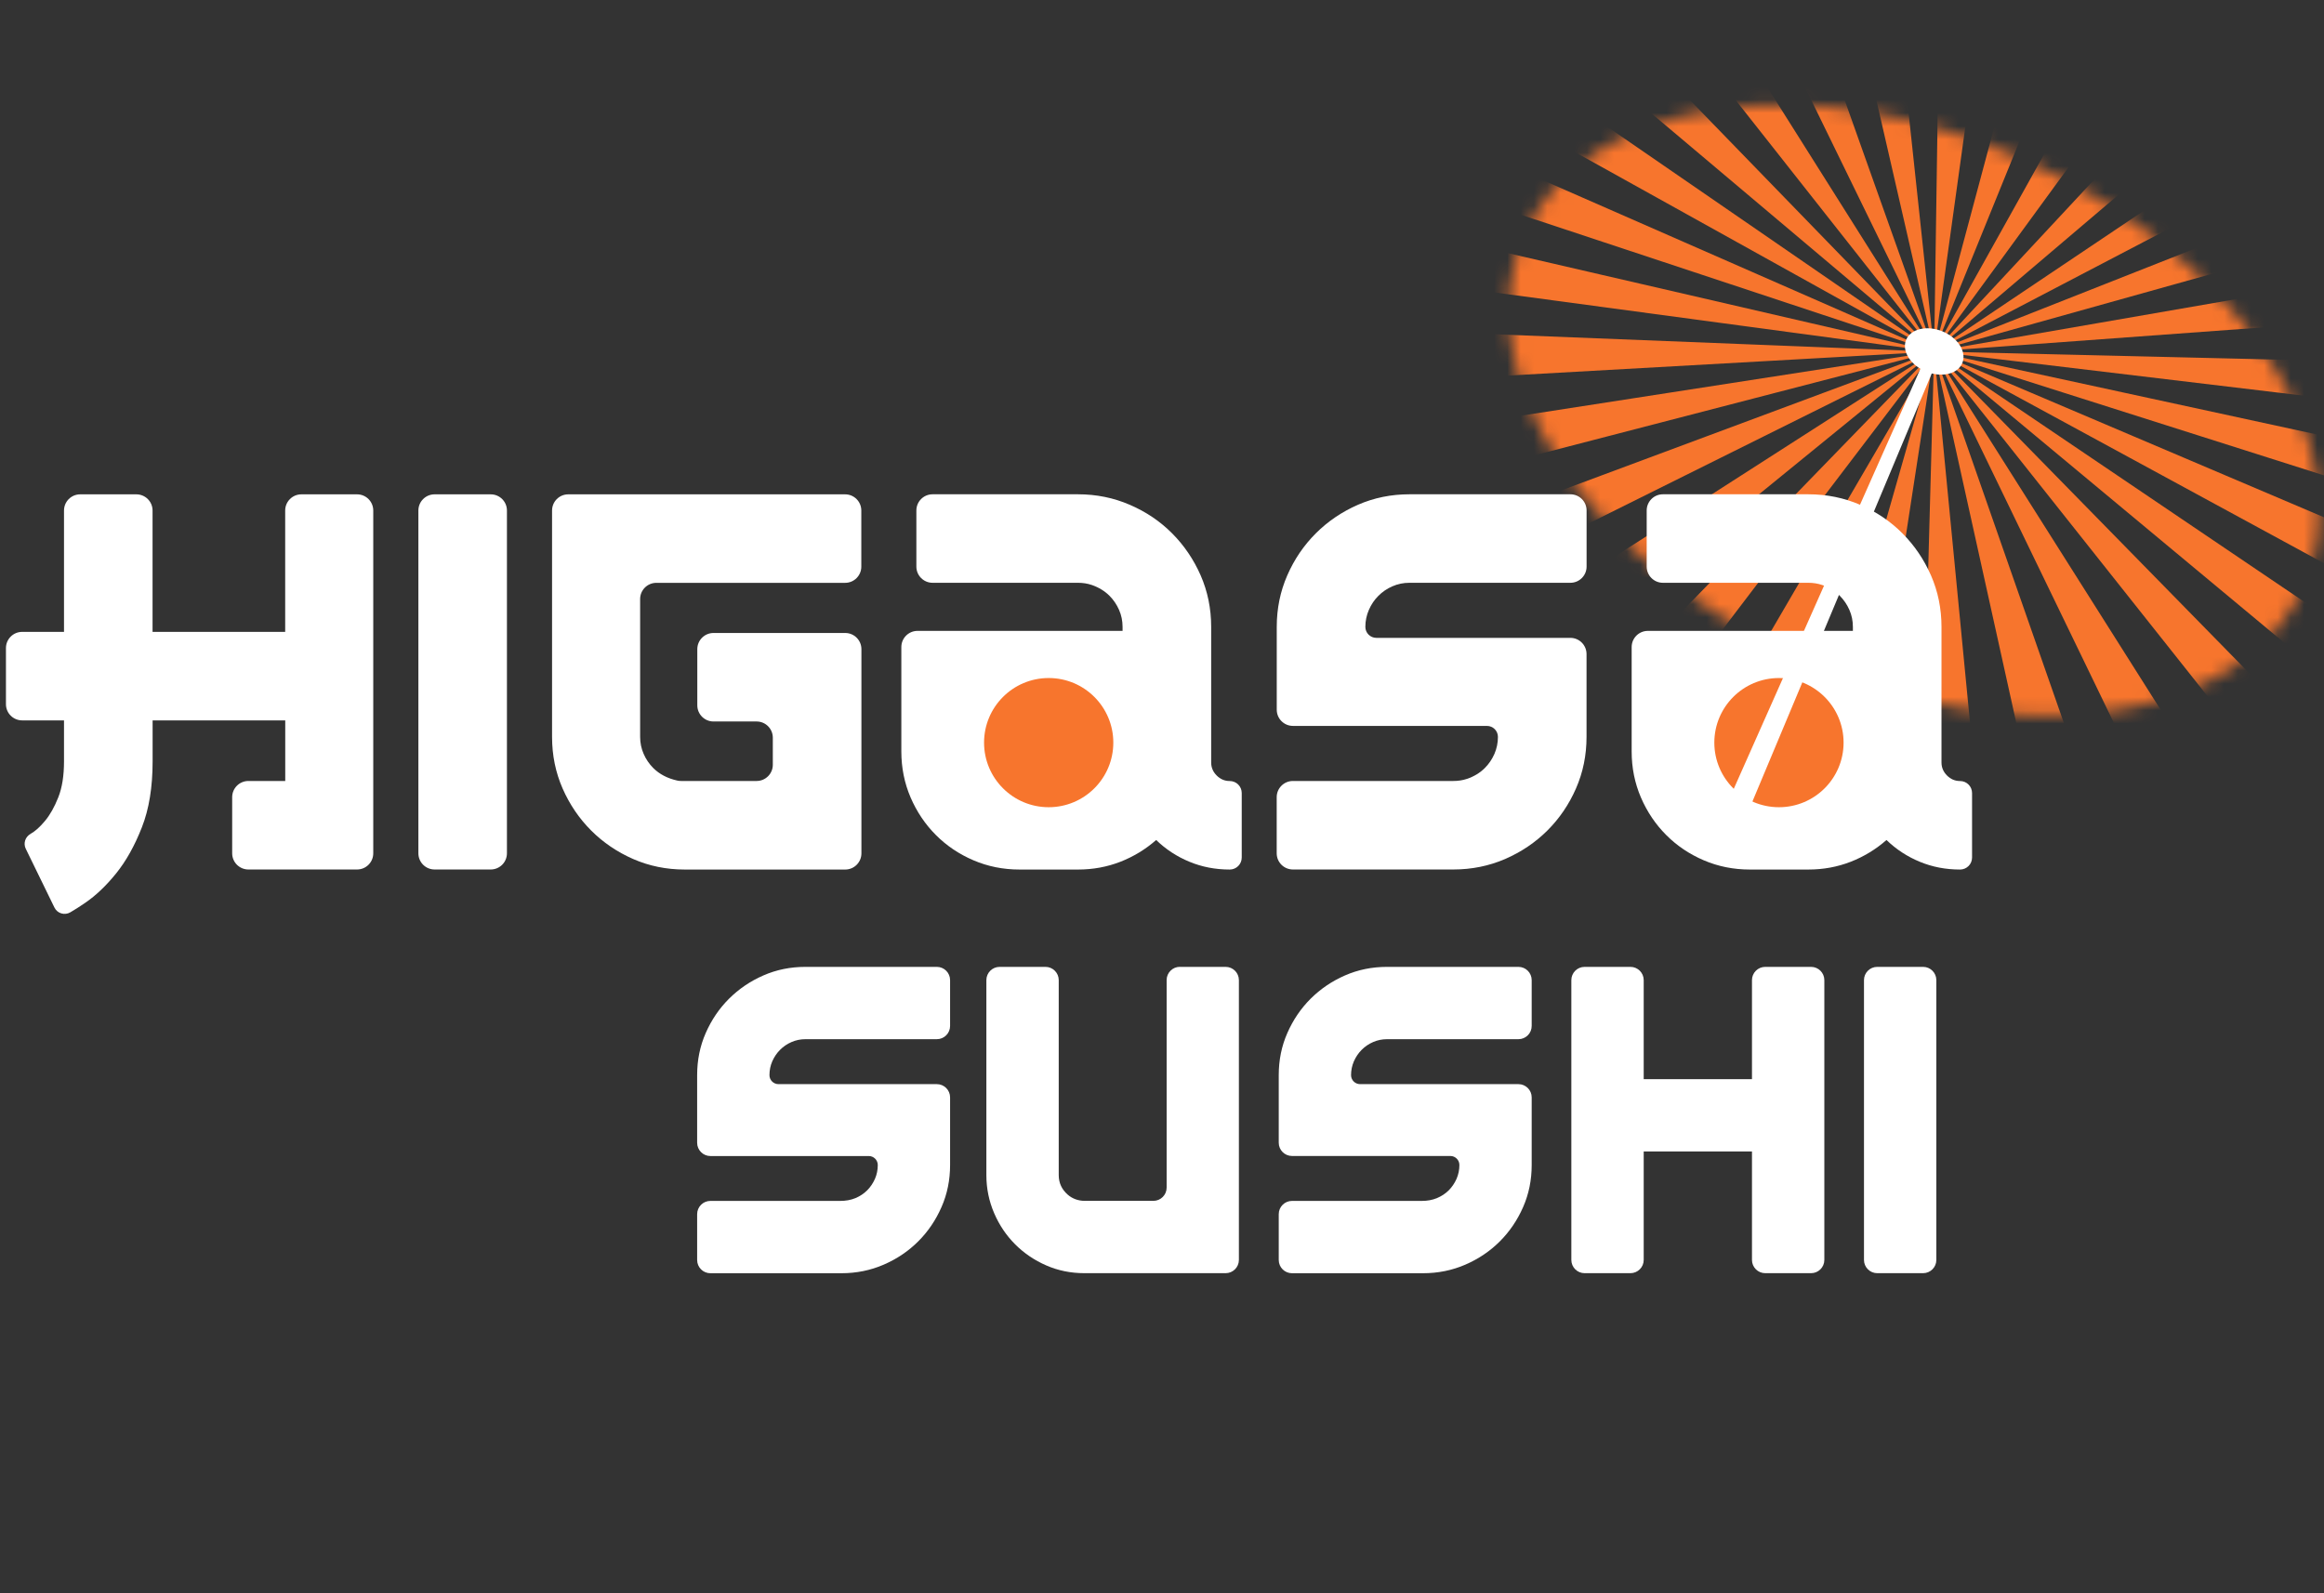 <svg xmlns="http://www.w3.org/2000/svg" fill="none" viewBox="0 0 175 120" height="120" width="175">
<rect x="0" y="0" width="175" height="120" fill="#333333" stroke="none"/>
<g clip-path="url(#clip0_315_23)">
<mask height="47" width="62" y="7" x="113" maskUnits="userSpaceOnUse" style="mask-type:luminance" id="mask0_315_23">
<path fill="white" d="M173.445 44.216C178.156 33.855 168.849 19.492 152.658 12.137C136.468 4.781 119.524 7.218 114.813 17.58C110.103 27.941 119.409 42.304 135.6 49.659C151.791 57.015 168.735 54.578 173.445 44.216Z"></path>
</mask>
<g mask="url(#mask0_315_23)">
<path fill="#F7752D" d="M145.504 26.892C145.504 26.936 145.5 26.971 145.5 26.995L102.085 179L123.686 169.42L145.56 27.031C145.56 27.031 145.587 26.975 145.607 26.916C145.615 26.963 145.623 26.995 145.627 27.019L141.968 161.313L157.994 154.204L145.694 27.035C145.694 27.035 145.706 26.975 145.71 26.912C145.73 26.956 145.746 26.991 145.758 27.011L172.483 147.776L185.93 141.81L145.825 27.011C145.825 27.011 145.825 26.956 145.813 26.896C145.845 26.944 145.873 26.979 145.892 26.999L198.72 136.138L211.423 130.505L145.952 26.975C145.948 26.956 145.932 26.912 145.908 26.861C145.956 26.904 145.987 26.932 146.007 26.944L223.806 125.011L236.604 119.334L146.051 26.896C146.039 26.876 146.019 26.841 145.987 26.797C146.047 26.833 146.086 26.857 146.106 26.861L250.067 113.357L264.576 106.924L146.134 26.809C146.134 26.809 146.09 26.766 146.055 26.73C146.122 26.758 146.173 26.773 146.193 26.773L280.629 99.807L298.955 91.68L146.205 26.714C146.185 26.698 146.154 26.678 146.11 26.651C146.185 26.663 146.241 26.671 146.253 26.671L320.624 82.073L326.504 79.465L316.47 63.508L146.241 26.603C146.217 26.591 146.181 26.58 146.134 26.56C146.213 26.56 146.265 26.556 146.276 26.548L305.184 45.556L295.419 30.027L146.241 26.485C146.217 26.477 146.177 26.473 146.13 26.461C146.205 26.445 146.257 26.433 146.265 26.425L286.688 16.153L278.669 3.403L146.213 26.374C146.189 26.374 146.154 26.374 146.106 26.374C146.177 26.342 146.225 26.318 146.229 26.31L271.114 -8.603L263.84 -20.17L146.173 26.263C146.15 26.263 146.114 26.275 146.067 26.283C146.126 26.239 146.162 26.207 146.166 26.196L256.668 -31.566L249.374 -43.164L146.094 26.168C146.071 26.176 146.039 26.192 145.995 26.207C146.039 26.156 146.067 26.116 146.071 26.105L241.78 -55.238L233.698 -68.087L145.999 26.089C145.979 26.101 145.952 26.12 145.916 26.144C145.944 26.085 145.964 26.041 145.964 26.025L224.875 -82.112L214.979 -97.843L145.892 26.017C145.892 26.017 145.853 26.061 145.825 26.093C145.837 26.029 145.845 25.982 145.845 25.966L203.516 -116.067L193.493 -132L187.364 -129.281L145.777 25.978C145.777 25.978 145.75 26.029 145.73 26.069C145.73 26.006 145.722 25.962 145.718 25.946L165.925 -119.772L147.682 -111.681L145.651 25.958C145.643 25.982 145.635 26.014 145.627 26.061C145.611 26.002 145.595 25.962 145.587 25.946L131.621 -104.552L117.049 -98.088L145.524 25.966C145.524 25.99 145.524 26.025 145.524 26.073C145.496 26.021 145.473 25.982 145.457 25.966L103.487 -92.075L90.573 -86.347L145.393 25.986C145.393 26.006 145.405 26.045 145.421 26.097C145.382 26.049 145.35 26.017 145.33 26.002L78.017 -80.778L65.456 -75.208L145.275 26.029C145.283 26.049 145.302 26.093 145.334 26.144C145.29 26.113 145.255 26.085 145.235 26.073L52.539 -69.48L38.969 -63.463L145.184 26.105C145.184 26.105 145.223 26.156 145.263 26.203C145.215 26.18 145.176 26.16 145.152 26.152L24.377 -56.999L8.288 -49.862L145.1 26.188C145.1 26.188 145.148 26.231 145.203 26.275C145.152 26.259 145.112 26.251 145.085 26.247L-9.994 -41.755L-31.5 -32.219L145.041 26.287C145.041 26.287 145.1 26.322 145.168 26.354C145.116 26.35 145.077 26.346 145.053 26.346L-27.014 -13.413L-15.574 4.776L145.017 26.401C145.017 26.401 145.085 26.425 145.156 26.449C145.108 26.453 145.073 26.461 145.049 26.465L-5.698 20.488L3.109 34.489L145.021 26.52C145.021 26.52 145.088 26.532 145.164 26.54C145.12 26.552 145.088 26.564 145.065 26.576L11.179 47.33L18.766 59.395L145.049 26.639C145.049 26.639 145.112 26.639 145.187 26.631C145.148 26.655 145.116 26.675 145.092 26.69L26.064 70.997L33.231 82.39L145.096 26.758C145.096 26.758 145.168 26.742 145.243 26.718C145.215 26.746 145.191 26.77 145.176 26.785L40.51 93.964L48.069 105.982L145.195 26.849C145.195 26.849 145.251 26.825 145.318 26.789C145.294 26.825 145.279 26.853 145.267 26.872L56.099 118.752L64.843 132.65L145.302 26.932C145.302 26.932 145.35 26.9 145.401 26.849C145.389 26.888 145.378 26.92 145.374 26.944L74.635 148.215L85.952 166.21L145.421 26.995C145.421 26.995 145.461 26.952 145.496 26.892H145.504Z"></path>
</g>
<path fill="white" d="M32.724 37.232H36.953C37.627 37.232 38.173 37.778 38.173 38.451V64.268C38.173 64.941 37.627 65.487 36.953 65.487H32.724C32.051 65.487 31.505 64.941 31.505 64.268V38.451C31.505 37.778 32.051 37.232 32.724 37.232Z"></path>
<path fill="white" d="M22.698 37.232H26.888C27.561 37.232 28.107 37.778 28.107 38.451V64.268C28.107 64.941 27.561 65.487 26.888 65.487H18.703C18.029 65.487 17.483 64.941 17.483 64.268V60.041C17.483 59.368 18.029 58.821 18.703 58.821H21.479V54.261H11.492V57.349C11.492 59.285 11.223 60.943 10.68 62.321C10.138 63.702 9.492 64.858 8.74 65.788C7.987 66.719 7.215 67.451 6.423 67.993C6.007 68.278 5.631 68.52 5.295 68.713C4.867 68.963 4.317 68.801 4.099 68.353L1.941 63.928C1.743 63.524 1.897 63.041 2.285 62.815C2.285 62.815 2.293 62.812 2.297 62.807C2.65 62.606 3.014 62.281 3.39 61.826C3.766 61.375 4.099 60.785 4.388 60.056C4.677 59.328 4.82 58.425 4.82 57.345V54.257H1.667C0.994 54.257 0.448 53.711 0.448 53.038V48.81C0.448 48.138 0.994 47.591 1.667 47.591H4.82V38.451C4.82 37.778 5.366 37.232 6.039 37.232H10.268C10.941 37.232 11.488 37.778 11.488 38.451V47.591H21.475V38.451C21.475 37.778 22.021 37.232 22.694 37.232H22.698Z"></path>
<path fill="white" d="M42.786 37.232H63.639C64.312 37.232 64.858 37.778 64.858 38.451V42.679C64.858 43.352 64.312 43.898 63.639 43.898H49.423C48.75 43.898 48.203 44.444 48.203 45.117V55.5C48.203 55.952 48.291 56.379 48.469 56.783C48.643 57.187 48.885 57.535 49.185 57.84C49.657 58.311 50.267 58.631 51.019 58.794C51.11 58.813 51.201 58.821 51.296 58.821H56.974C57.648 58.821 58.194 58.275 58.194 57.602V55.56C58.194 54.887 57.648 54.34 56.974 54.34H53.727C53.054 54.34 52.508 53.794 52.508 53.121V48.894C52.508 48.221 53.054 47.674 53.727 47.674H63.647C64.32 47.674 64.866 48.221 64.866 48.894V64.272C64.866 64.945 64.32 65.491 63.647 65.491H51.561C50.179 65.491 48.885 65.226 47.681 64.7C46.477 64.173 45.42 63.457 44.513 62.55C43.61 61.644 42.893 60.591 42.363 59.383C41.836 58.176 41.571 56.886 41.571 55.504V38.451C41.571 37.778 42.117 37.232 42.79 37.232H42.786Z"></path>
<path fill="white" d="M91.203 57.428C91.203 57.804 91.342 58.133 91.619 58.41C91.896 58.687 92.221 58.825 92.601 58.825C93.1 58.825 93.504 59.229 93.504 59.728V64.589C93.504 65.088 93.1 65.491 92.601 65.491C91.52 65.491 90.51 65.297 89.568 64.906C88.625 64.518 87.79 63.971 87.061 63.267C86.257 63.971 85.358 64.518 84.365 64.906C83.371 65.293 82.309 65.491 81.181 65.491H76.77C75.538 65.491 74.382 65.258 73.301 64.795C72.22 64.332 71.277 63.698 70.473 62.891C69.67 62.087 69.036 61.145 68.569 60.064C68.106 58.984 67.872 57.828 67.872 56.597V48.735C67.872 48.062 68.418 47.516 69.091 47.516H84.531V47.215C84.531 46.764 84.444 46.336 84.266 45.933C84.091 45.533 83.85 45.181 83.549 44.876C83.188 44.516 82.741 44.242 82.218 44.06C81.886 43.946 81.529 43.894 81.177 43.894H70.224C69.551 43.894 69.004 43.348 69.004 42.675V38.447C69.004 37.774 69.551 37.228 70.224 37.228H81.177C82.559 37.228 83.858 37.493 85.077 38.02C86.297 38.546 87.358 39.263 88.261 40.169C89.164 41.076 89.88 42.129 90.411 43.336C90.938 44.543 91.203 45.838 91.203 47.215V57.428Z"></path>
<path fill="white" d="M96.141 47.215C96.141 45.834 96.406 44.539 96.933 43.336C97.46 42.129 98.176 41.076 99.083 40.169C99.986 39.267 101.043 38.55 102.251 38.02C103.459 37.493 104.75 37.228 106.132 37.228H118.253C118.926 37.228 119.472 37.774 119.472 38.447V42.675C119.472 43.348 118.926 43.894 118.253 43.894H106.132C105.68 43.894 105.253 43.981 104.849 44.159C104.445 44.333 104.096 44.575 103.795 44.876C103.494 45.177 103.253 45.529 103.079 45.933C102.904 46.336 102.813 46.76 102.813 47.215C102.813 47.674 103.186 48.042 103.641 48.042H118.249C118.922 48.042 119.468 48.589 119.468 49.262V55.5C119.468 56.882 119.203 58.176 118.676 59.38C118.15 60.583 117.433 61.64 116.526 62.546C115.619 63.449 114.558 64.165 113.343 64.696C112.123 65.222 110.824 65.487 109.442 65.487H97.357C96.683 65.487 96.137 64.941 96.137 64.268V60.041C96.137 59.368 96.683 58.821 97.357 58.821H109.438C109.783 58.821 110.131 58.774 110.46 58.663C110.994 58.485 111.446 58.208 111.814 57.84C112.115 57.539 112.353 57.187 112.531 56.783C112.705 56.383 112.796 55.956 112.796 55.5C112.796 55.041 112.424 54.673 111.968 54.673H97.361C96.688 54.673 96.141 54.127 96.141 53.454V47.215Z"></path>
<path fill="white" d="M146.197 57.428C146.197 57.804 146.336 58.133 146.613 58.41C146.89 58.687 147.215 58.825 147.595 58.825C148.094 58.825 148.498 59.229 148.498 59.728V64.589C148.498 65.088 148.094 65.491 147.595 65.491C146.514 65.491 145.504 65.297 144.562 64.906C143.619 64.518 142.784 63.971 142.055 63.267C141.251 63.971 140.353 64.518 139.359 64.906C138.365 65.293 137.303 65.491 136.175 65.491H131.764C130.532 65.491 129.376 65.258 128.295 64.795C127.214 64.332 126.271 63.698 125.468 62.891C124.664 62.087 124.03 61.145 123.563 60.064C123.1 58.984 122.866 57.828 122.866 56.597V48.735C122.866 48.062 123.412 47.516 124.086 47.516H139.525V47.215C139.525 46.764 139.438 46.336 139.26 45.933C139.085 45.533 138.844 45.181 138.543 44.876C138.183 44.516 137.735 44.242 137.212 44.06C136.88 43.946 136.523 43.894 136.171 43.894H125.218C124.545 43.894 123.998 43.348 123.998 42.675V38.447C123.998 37.774 124.545 37.228 125.218 37.228H136.171C137.553 37.228 138.852 37.493 140.071 38.02C141.291 38.546 142.352 39.263 143.255 40.169C144.158 41.076 144.875 42.129 145.405 43.336C145.932 44.543 146.197 45.838 146.197 47.215V57.428Z"></path>
<path fill="white" d="M52.496 80.973C52.496 79.845 52.71 78.788 53.141 77.806C53.573 76.82 54.155 75.961 54.895 75.221C55.636 74.485 56.495 73.899 57.481 73.468C58.467 73.036 59.521 72.822 60.649 72.822H70.545C71.095 72.822 71.543 73.27 71.543 73.82V77.272C71.543 77.822 71.095 78.269 70.545 78.269H60.649C60.281 78.269 59.932 78.34 59.604 78.483C59.275 78.625 58.99 78.819 58.74 79.069C58.495 79.314 58.301 79.603 58.154 79.932C58.012 80.26 57.941 80.609 57.941 80.977C57.941 81.349 58.245 81.654 58.618 81.654H70.545C71.095 81.654 71.543 82.101 71.543 82.651V87.746C71.543 88.874 71.329 89.931 70.897 90.912C70.466 91.898 69.883 92.757 69.143 93.497C68.406 94.234 67.539 94.819 66.541 95.251C65.547 95.682 64.486 95.896 63.358 95.896H53.494C52.943 95.896 52.496 95.449 52.496 94.899V91.447C52.496 90.897 52.943 90.449 53.494 90.449H63.279C63.67 90.449 64.062 90.386 64.423 90.236C64.759 90.093 65.052 89.899 65.298 89.654C65.543 89.408 65.737 89.119 65.884 88.791C66.027 88.462 66.098 88.114 66.098 87.746C66.098 87.374 65.793 87.069 65.421 87.069H53.494C52.943 87.069 52.496 86.621 52.496 86.071V80.977V80.973Z"></path>
<path fill="white" d="M88.839 72.822H92.292C92.843 72.822 93.29 73.27 93.29 73.82V94.895C93.29 95.445 92.843 95.892 92.292 95.892H81.66C80.634 95.892 79.676 95.698 78.781 95.306C77.89 94.918 77.11 94.388 76.445 93.723C75.78 93.058 75.249 92.274 74.861 91.372C74.473 90.469 74.275 89.515 74.275 88.51V73.82C74.275 73.27 74.722 72.822 75.273 72.822H78.726C79.276 72.822 79.724 73.27 79.724 73.82V88.51C79.724 89.088 79.949 89.579 80.397 89.974C80.745 90.283 81.205 90.445 81.672 90.445H86.851C87.402 90.445 87.849 89.998 87.849 89.448V73.816C87.849 73.266 88.297 72.818 88.847 72.818L88.839 72.822Z"></path>
<path fill="white" d="M96.291 80.973C96.291 79.845 96.505 78.788 96.937 77.806C97.369 76.82 97.951 75.961 98.691 75.221C99.432 74.485 100.291 73.899 101.277 73.468C102.263 73.036 103.316 72.822 104.445 72.822H114.34C114.891 72.822 115.338 73.27 115.338 73.82V77.272C115.338 77.822 114.891 78.269 114.34 78.269H104.445C104.077 78.269 103.728 78.34 103.399 78.483C103.071 78.625 102.786 78.819 102.536 79.069C102.291 79.314 102.097 79.603 101.95 79.932C101.808 80.26 101.736 80.609 101.736 80.977C101.736 81.349 102.041 81.654 102.413 81.654H114.34C114.891 81.654 115.338 82.101 115.338 82.651V87.746C115.338 88.874 115.124 89.931 114.693 90.912C114.261 91.898 113.679 92.757 112.939 93.497C112.202 94.234 111.335 94.819 110.337 95.251C109.343 95.682 108.282 95.896 107.153 95.896H97.289C96.739 95.896 96.291 95.449 96.291 94.899V91.447C96.291 90.897 96.739 90.449 97.289 90.449H107.074C107.466 90.449 107.858 90.386 108.218 90.231C108.555 90.089 108.848 89.895 109.094 89.65C109.339 89.404 109.533 89.115 109.68 88.787C109.822 88.458 109.894 88.11 109.894 87.742C109.894 87.37 109.589 87.065 109.216 87.065H97.289C96.739 87.065 96.291 86.618 96.291 86.067V80.973Z"></path>
<path fill="white" d="M132.924 72.822H136.377C136.927 72.822 137.375 73.27 137.375 73.82V94.895C137.375 95.445 136.927 95.892 136.377 95.892H132.924C132.373 95.892 131.926 95.445 131.926 94.895V86.724H123.773V94.895C123.773 95.445 123.325 95.892 122.775 95.892H119.322C118.771 95.892 118.324 95.445 118.324 94.895V73.82C118.324 73.27 118.771 72.822 119.322 72.822H122.775C123.325 72.822 123.773 73.27 123.773 73.82V81.281H131.926V73.82C131.926 73.27 132.373 72.822 132.924 72.822Z"></path>
<path fill="white" d="M141.358 72.822H144.811C145.362 72.822 145.809 73.27 145.809 73.82V94.895C145.809 95.445 145.362 95.892 144.811 95.892H141.358C140.808 95.892 140.36 95.445 140.36 94.895V73.82C140.36 73.27 140.808 72.822 141.358 72.822Z"></path>
<path fill="white" d="M147.764 27.344C148.108 26.509 147.441 25.442 146.273 24.96C145.104 24.477 143.878 24.763 143.533 25.597C143.188 26.432 143.856 27.499 145.024 27.982C146.192 28.464 147.419 28.179 147.764 27.344Z"></path>
<path fill="#F7752D" d="M133.957 60.797C136.645 60.797 138.824 58.618 138.824 55.932C138.824 53.245 136.645 51.067 133.957 51.067C131.27 51.067 129.091 53.245 129.091 55.932C129.091 58.618 131.27 60.797 133.957 60.797Z"></path>
<path fill="white" d="M131.253 60.793L130.599 60.512C130.354 60.405 130.255 60.08 130.386 59.791L145.116 26.635C145.235 26.37 145.508 26.235 145.734 26.334C145.96 26.433 146.051 26.722 145.94 26.991L131.922 60.456C131.799 60.749 131.498 60.9 131.253 60.793Z"></path>
<path fill="#F7752D" d="M78.967 60.797C81.655 60.797 83.834 58.618 83.834 55.932C83.834 53.245 81.655 51.067 78.967 51.067C76.279 51.067 74.101 53.245 74.101 55.932C74.101 58.618 76.279 60.797 78.967 60.797Z"></path>
</g>
<defs>
<clipPath id="clip0_315_23">
<rect fill="white" height="120" width="175"></rect>
</clipPath>
</defs>
</svg>
